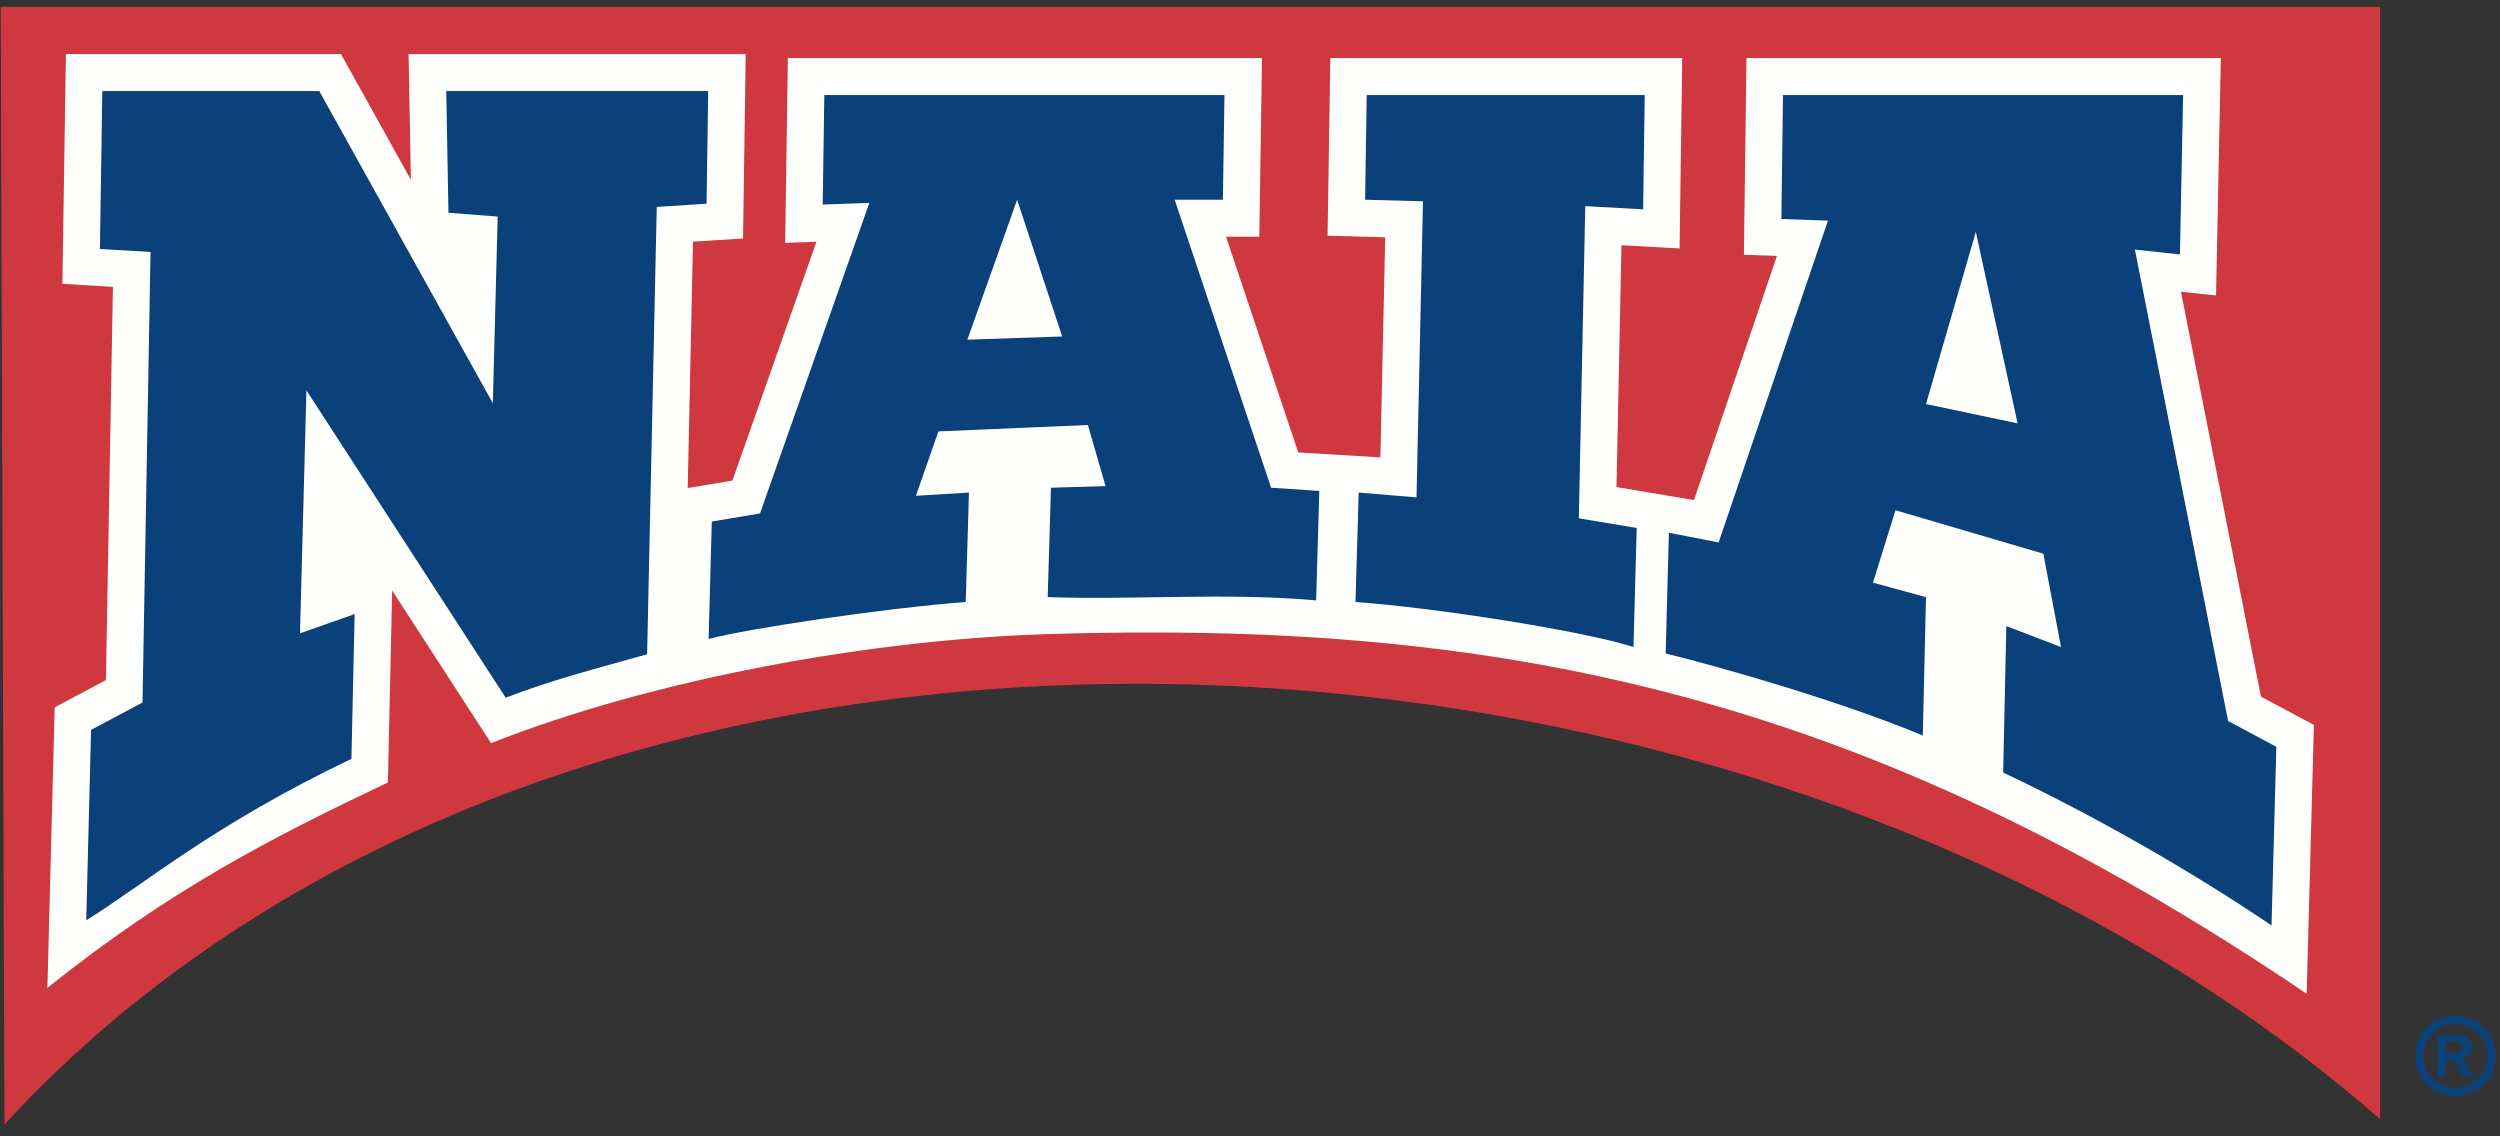 <svg width="220" height="100" viewBox="0 0 220 100" fill="none" xmlns="http://www.w3.org/2000/svg">
<rect x="0" y="0" width="220" height="100" fill="#333333" stroke="none"/>
<path fill-rule="evenodd" clip-rule="evenodd" d="M95.622 26.733L86.289 27.052L90.46 13.576L92.239 13.665L95.622 26.733Z" fill="#FFFFFE"/>
<path fill-rule="evenodd" clip-rule="evenodd" d="M0.063 0.607H209.447V98.485C154.198 50.177 50.48 44.541 0.391 98.95L0.063 0.607Z" fill="#D0383F"/>
<path fill-rule="evenodd" clip-rule="evenodd" d="M191.924 25.673L198.965 61.306L203.623 63.792L202.986 87.45C163.491 60.723 131.48 54.566 92.091 55.804C76.661 56.288 57.566 59.727 43.216 65.396L34.508 51.965L34.134 68.856C23.788 73.773 14.91 78.334 4.172 86.93L4.814 62.246L9.321 59.849L9.938 25.242L5.491 24.975L5.8 4.76H30.006L36.158 15.819L35.957 4.76H65.621L65.387 20.985L60.983 21.267L60.517 42.946L64.453 42.291L71.847 21.276L69.095 21.371L69.332 5.112H111.055L110.818 20.831H107.89L114.247 39.816L121.474 40.249L121.898 20.881L116.827 20.739L117.068 5.112H148.036L147.801 21.864L142.688 21.579L142.25 42.861L149.071 44.006L156.37 22.518L153.465 22.418L153.69 5.112H195.433L195.01 26.003L191.924 25.673Z" fill="#FFFFFE"/>
<path fill-rule="evenodd" clip-rule="evenodd" d="M156.902 8.368L156.761 19.272L160.858 19.415L151.241 47.734L146.86 46.883L146.578 57.507C150.838 58.546 161.619 61.56 169.206 64.726L169.488 52.549L164.82 51.273L166.802 44.902L179.814 48.727L181.369 56.938L176.557 55.097L176.278 67.983C184.129 71.704 192.47 76.426 199.895 81.438L200.317 65.718L196.074 63.452L187.872 21.964L191.835 22.389L192.114 8.368H156.902ZM173.872 20.405L169.488 35.556L177.549 37.255L173.872 20.405ZM120.27 8.368L120.129 17.575L125.222 17.715L124.652 43.77L119.564 43.345L119.283 52.975C126.53 53.504 139.437 55.541 143.746 56.938L144.031 46.461L138.937 45.611L139.503 18.141L144.597 18.422L144.734 8.368H120.27ZM89.509 17.575L85.128 29.892L93.47 29.608L89.509 17.575ZM72.538 8.368L72.399 17.999L76.501 17.857L66.881 45.184L62.638 45.895L62.356 56.23C65.98 55.273 78.001 53.504 84.985 52.975L85.268 43.345L80.6 43.629L82.581 37.964L95.734 37.399L97.29 42.777L92.482 42.92L92.198 52.549C100.096 52.807 107.923 52.131 115.82 52.834L116.099 43.204L111.856 42.92L103.37 17.575H107.615L107.754 8.368H72.538ZM9.004 8.014L8.792 21.911L13.246 22.174L12.54 61.823L8.013 64.23L7.589 80.987C12.682 77.838 18.691 72.623 30.924 66.778L31.209 54.037L26.4 55.734L26.966 34.353L44.502 61.4C48.543 59.823 52.778 58.752 56.946 57.575L57.794 18.21L62.178 17.927L62.321 8.014H39.271L39.464 18.723L43.795 19.06L43.37 35.485L28.097 8.014H9.004Z" fill="#0A417A"/>
<path fill-rule="evenodd" clip-rule="evenodd" d="M215.244 92.664H215.546C215.979 92.664 216.247 92.647 216.351 92.614C216.454 92.581 216.537 92.523 216.598 92.442C216.657 92.357 216.688 92.265 216.688 92.16C216.688 92.056 216.658 91.964 216.599 91.885C216.541 91.806 216.457 91.748 216.348 91.714C216.24 91.678 215.973 91.66 215.546 91.66H215.244V92.664ZM214.484 94.785V91.069H215.24C215.947 91.069 216.344 91.072 216.429 91.08C216.679 91.102 216.874 91.151 217.012 91.227C217.151 91.307 217.267 91.426 217.36 91.584C217.453 91.745 217.499 91.922 217.499 92.116C217.499 92.387 217.413 92.614 217.24 92.806C217.067 92.996 216.824 93.112 216.513 93.16C216.626 93.201 216.712 93.249 216.774 93.299C216.836 93.349 216.921 93.445 217.029 93.584C217.055 93.622 217.148 93.772 217.306 94.035L217.722 94.785H216.782L216.481 94.181C216.276 93.775 216.106 93.518 215.967 93.412C215.83 93.307 215.653 93.254 215.442 93.254H215.244V94.785H214.484ZM216.074 90.088C215.589 90.088 215.126 90.208 214.684 90.451C214.238 90.692 213.89 91.041 213.634 91.491C213.379 91.946 213.25 92.42 213.25 92.914C213.25 93.407 213.376 93.877 213.624 94.323C213.874 94.769 214.222 95.12 214.669 95.372C215.116 95.622 215.585 95.746 216.074 95.746C216.567 95.746 217.036 95.622 217.482 95.372C217.927 95.12 218.275 94.769 218.525 94.323C218.777 93.877 218.903 93.407 218.903 92.914C218.903 92.42 218.775 91.946 218.518 91.491C218.263 91.041 217.912 90.692 217.467 90.451C217.021 90.208 216.557 90.088 216.074 90.088ZM216.077 89.38C216.681 89.38 217.263 89.533 217.82 89.837C218.376 90.138 218.812 90.573 219.131 91.141C219.449 91.706 219.609 92.299 219.609 92.916C219.609 93.534 219.454 94.12 219.14 94.68C218.829 95.237 218.394 95.672 217.835 95.987C217.276 96.297 216.692 96.453 216.077 96.453C215.461 96.453 214.875 96.297 214.317 95.987C213.759 95.672 213.325 95.237 213.011 94.68C212.7 94.12 212.544 93.534 212.544 92.916C212.544 92.299 212.704 91.706 213.021 91.141C213.338 90.573 213.777 90.138 214.333 89.837C214.89 89.533 215.472 89.38 216.077 89.38Z" fill="#0A417A"/>
</svg>
